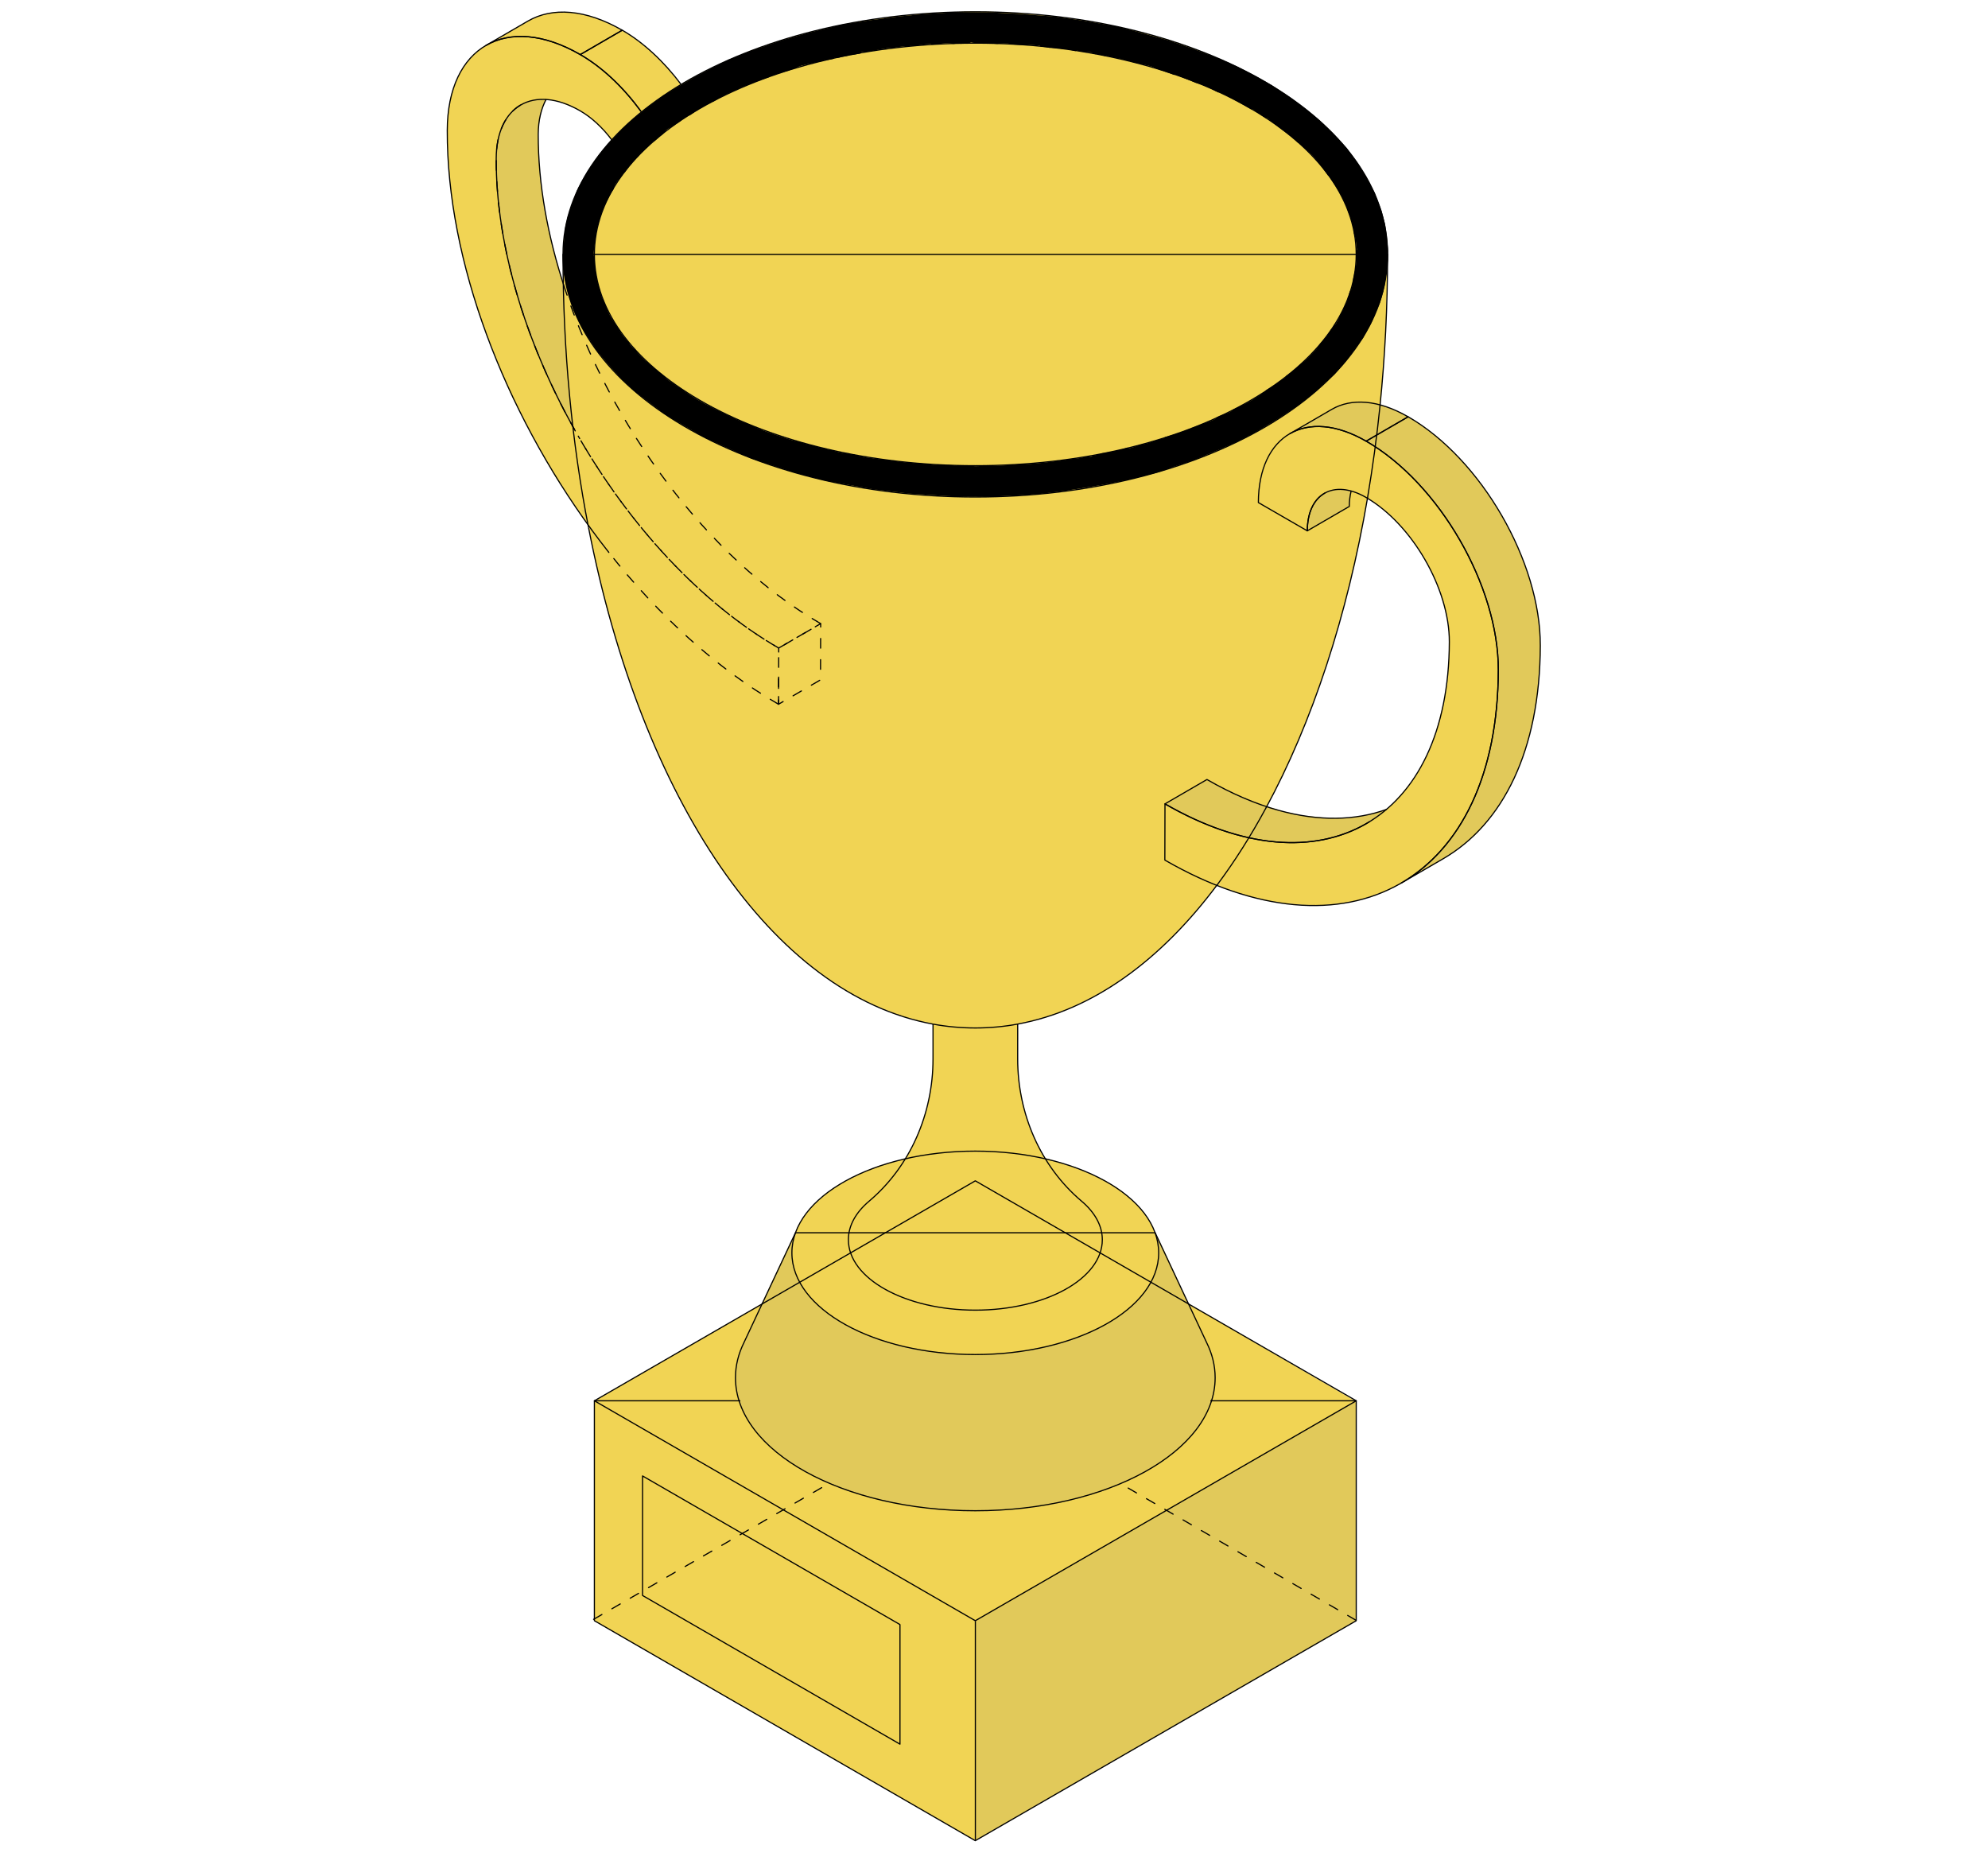 <svg width="157" height="146" viewBox="0 0 157 146" fill="none" xmlns="http://www.w3.org/2000/svg">
<g clip-path="url(#clip0_60_566)">
<g clip-path="url(#clip1_60_566)">
<g clip-path="url(#clip2_60_566)">
<path d="M109.543 21.113L109.579 22.674L109.493 23.631L109.518 24.549L109.443 26.203L109.338 27.732L109.245 29.182L108.991 31.99L109.486 32.126L110.722 32.625L111.738 33.241L112.429 33.7L113.337 34.397L114.248 35.212L115.085 36.009L116.076 37.108L116.852 38.107L117.626 39.18L118.312 40.264L118.977 41.392L119.746 42.973L120.289 44.255L120.644 45.351L120.927 46.218L121.155 47.111L121.369 48.105L121.595 49.374L121.634 50.399L121.664 51.691L121.591 52.736L121.384 55.013L121.157 56.402L120.829 57.917L120.477 59.165L119.985 60.498L119.342 61.949L118.641 63.21L117.934 64.187L117.293 65.029L116.517 65.907L115.925 66.392L115.024 67.112L114.146 67.692L113.347 68.189L112.284 68.786L111.727 69.048L110.745 69.733L109.287 70.428L107.799 70.954L106.352 71.29L104.591 71.47L102.904 71.458L101.218 71.318L100.083 71.133L98.234 70.668L96.482 70.051L96.09 69.88L100.037 63.675L100.971 63.965L101.977 64.276L102.98 64.42L104.592 64.567L105.268 64.626L106.144 64.615L107.163 64.489L107.869 64.373L108.796 64.155L109.48 63.921L109.932 63.529L110.651 62.719L111.369 61.891L111.967 60.989L112.536 59.953L112.863 59.304L113.195 58.354L113.464 57.622L113.688 56.721L113.977 55.629L114.185 54.637L114.306 53.577L114.419 52.335L114.468 51.386L114.449 50.366L114.399 49.394L114.139 48.194L113.876 47.271L113.757 46.782L113.419 45.975L112.974 44.967L112.42 43.99L111.795 43.023L111.244 42.308L110.311 41.202L109.757 40.681L108.996 40.044L108.23 39.495L107.967 39.341L107.768 40.524L107.275 43.196L106.952 44.552L106.601 46.007L106.134 47.882L105.345 50.64L104.244 54.009L103.233 56.749L102.197 59.248L101.378 61.047L100.84 62.164L100.184 63.408L100.008 63.693L97.797 68.166L96.063 69.869L96.016 70.022L95.731 70.386L95.053 71.256L94.322 72.096L93.603 72.932L92.649 73.925L91.825 74.713L90.328 76.034L89.405 76.76L88.525 77.382L87.529 78.066L86.407 78.677L85.207 79.27L84.136 79.769L83.242 80.13L82.316 80.399L81.17 80.702L80.369 80.863L80.398 81.481L80.366 83.528L80.45 85.338L80.755 86.943L81.022 88.145L81.379 89.153L81.783 90.057L82.51 91.446L82.935 91.574L83.858 91.855L84.973 92.231L86.047 92.644L87.195 93.179L88.214 93.793L88.885 94.304L89.757 95.109L90.527 96.015L90.983 96.784L91.253 97.514L91.521 97.929L92.122 99.17L93.88 103.007L95.346 103.8L97.639 105.158L99.662 106.347L107.003 110.619L107.1 110.746L107.119 127.981L77.001 145.34L46.909 127.984L46.971 110.624L60.161 102.964L60.913 101.323L62.108 98.805L62.806 97.376L63.048 96.734L63.518 96.029L64.143 95.251L65.197 94.255L65.987 93.717L66.931 93.179L67.662 92.807L68.54 92.389L69.563 92.019L70.299 91.803L71.483 91.516L72.066 90.506L72.449 89.602L72.812 88.685L73.154 87.621L73.361 86.734L73.528 85.776L73.641 84.829L73.658 83.521L73.697 80.924L73.53 80.836L72.825 80.688L71.858 80.428L71.154 80.246L70.721 80.061L69.698 79.653L68.979 79.367L68.422 79.083L67.937 78.858L67.111 78.394L66.372 77.939L65.511 77.368L64.198 76.424L63.534 75.92L62.914 75.355L61.572 74.091L60.877 73.387L60.26 72.746L59.066 71.327L58.172 70.214L56.797 68.356L55.941 67.024L54.921 65.314L54.045 63.764L53.112 61.924L52.415 60.487L51.454 58.33L50.744 56.594L49.862 54.219L49.203 52.32L48.571 50.274L47.992 48.336L47.583 46.678L47.175 45.019L46.89 43.703L46.535 41.871L46.442 41.457L46.139 41.045L45.033 39.374L44.004 37.886L43.212 36.541L42.457 35.15L41.711 33.795L40.936 32.268L40.343 31.134L39.75 29.764L39.216 28.416L38.354 26.226L37.707 24.461L37.455 23.557L37.072 22.351L36.852 21.398L36.516 20.147L36.254 18.994L36.101 18.177L35.785 16.53L35.587 14.853L35.439 13.564L35.35 11.5L35.296 9.915L35.421 8.658L35.589 7.662L35.899 6.693L36.29 5.811L36.599 5.304L37.154 4.547L37.732 4.005L38.376 3.561L38.982 3.246L40.016 2.634L41.904 1.532L42.965 1.128L43.588 1.013L44.083 0.968L44.718 0.982L45.414 1.031L46.246 1.185L46.942 1.39L47.512 1.583L48.393 2L49.238 2.465L49.876 2.843L50.833 3.553L51.316 3.982L52.398 4.978L53.248 6.01L53.781 6.687L48.273 11.055L47.834 10.476L46.791 9.45L46.237 8.989L45.625 8.651L44.785 8.293L44.112 8.005L43.46 7.885L43.119 7.87L42.878 8.351L42.675 9.003L42.492 10.398L42.541 11.536L42.573 12.55L42.614 13.572L42.887 15.603L43.128 17.079L43.414 18.492L43.691 19.685L44.061 21.044L44.434 22.32L44.494 21.904L44.495 21.052L44.465 20.04L44.482 19.202L44.605 18.373L44.756 17.478L44.977 16.688L45.243 15.894L45.672 14.843L46.214 13.889L46.643 13.163L47.26 12.283L47.937 11.488L48.269 11.077" fill="#F1D454"/>
<path d="M109.564 21.092L109.575 20.325L109.554 19.405L109.542 18.947L109.429 18.355L109.274 17.54L109.066 16.73L108.841 16.08L108.638 15.484L108.349 14.91L108.06 14.25L107.695 13.687L107.328 13.085L106.886 12.45L106.464 11.903L105.739 11.055L105.157 10.442L104.592 9.866L103.676 9.055L102.278 8.015L101.46 7.454L100.732 6.924L99.833 6.437L99.013 5.939L98.231 5.545L97.237 5.071L95.985 4.515L94.516 3.939L92.274 3.142L90.866 2.747L89.51 2.392L88.119 2.071L86.61 1.794L85.081 1.537L83.581 1.343L82.684 1.22L81.697 1.147L80.042 1.015L78.186 0.924L76.473 0.905L75.037 0.972L73.411 1.037L71.354 1.222L69.933 1.394L67.779 1.708L66.153 2.034L63.945 2.547L62.312 2.995L60.796 3.485L59.324 3.986L57.604 4.724L55.598 5.699L54.762 6.108L53.758 6.701L52.752 7.111L49.268 9.388L48.357 10.528L48.248 11.147L85.376 29.35L108.242 24.266L109.564 21.092Z" fill="#F1D454"/>
<path d="M75.564 0.957L72.934 1.108L70.857 1.312L68.662 1.605L66.485 1.942L63.765 2.608L61.694 3.2L59.347 4.004L57.559 4.704L56.083 5.437L54.942 6.034L53.585 6.824L52.411 7.533L51.148 8.474L50.188 9.245L49.266 10.064L48.608 10.764L47.941 11.454L47.525 11.937L47.023 12.623L46.366 13.584L45.903 14.392L45.572 15.031L45.07 16.398L44.833 17.108L44.63 17.974L44.559 18.783L44.46 19.984L44.464 20.651L44.478 21.125L44.621 22.08L44.791 22.87L45.046 23.76L45.325 24.521L45.594 25.136L46.187 26.253L46.811 27.208L47.18 27.752L47.809 28.5L48.07 28.817L49.034 29.871L50.227 30.989L52.638 32.804L55.672 34.574L59.319 36.206L62.801 37.337L65.228 37.971L69.021 38.647L71.836 38.983L75.332 39.205L77.844 39.234L80.489 39.116L82.178 38.998L84.084 38.766L86.241 38.424L87.571 38.193L89.047 37.899L91.45 37.303L92.656 36.868L94.194 36.372L96.275 35.506L97.605 34.929L99.048 34.191L100.878 33.103L102.558 31.991L104.048 30.79L104.621 30.241L105.401 29.559L106.229 28.613L106.924 27.658L107.644 26.701L108.311 25.481L108.59 24.805L108.982 23.911L109.248 23.012L109.375 22.411L109.617 20.524L109.631 19.79L109.517 18.565L109.39 17.718L109.11 16.659L108.575 15.235L107.847 13.896L107.189 12.827L106.357 11.686L105.359 10.618L104.228 9.515L103.13 8.607L101.914 7.703L100.434 6.729L99.204 6.029L97.685 5.247L96.455 4.694L94.933 4.117L93.909 3.744L92.32 3.2L90.919 2.812L89.32 2.373L88.119 2.07L85.494 1.621L83.336 1.313L80.351 1.086L78.123 0.977L75.564 0.957ZM76.676 3.352C76.728 3.335 76.776 3.352 76.818 3.379C76.86 3.384 76.911 3.389 76.988 3.394C77.138 3.401 77.342 3.407 77.456 3.408C77.841 3.41 78.254 3.433 78.753 3.473C78.909 3.445 79.067 3.43 79.226 3.426C79.457 3.426 79.709 3.443 79.982 3.478C80.012 3.483 80.031 3.505 80.054 3.521H80.064C80.587 3.546 80.713 3.546 80.839 3.545C80.854 3.54 80.865 3.526 80.881 3.526C80.941 3.524 81.002 3.524 81.066 3.526C81.18 3.53 81.269 3.536 81.469 3.554C81.76 3.582 81.887 3.589 82.04 3.583C82.11 3.58 82.156 3.628 82.183 3.687C82.379 3.704 82.477 3.712 82.59 3.725C82.721 3.74 82.815 3.769 82.926 3.791C82.943 3.785 82.957 3.771 82.978 3.772C83.174 3.782 83.43 3.813 83.644 3.833C83.665 3.831 83.685 3.823 83.705 3.829C83.763 3.845 83.87 3.851 83.932 3.862C84.085 3.878 84.191 3.883 84.368 3.904C84.388 3.907 84.399 3.925 84.415 3.933C84.651 3.956 84.773 4.002 84.921 4.042L84.926 4.036C84.94 4.032 84.94 4.034 84.946 4.032C84.993 3.997 85.049 3.977 85.106 3.999C85.272 4.063 85.445 4.09 85.741 4.108C85.767 4.11 85.785 4.115 85.835 4.117C85.994 4.126 86.067 4.126 86.157 4.136C86.221 4.143 86.265 4.189 86.289 4.246C86.368 4.257 86.462 4.276 86.54 4.283C86.569 4.269 86.599 4.257 86.634 4.264C86.856 4.303 87.038 4.362 87.225 4.42C87.232 4.421 87.238 4.418 87.245 4.42L87.263 4.425C87.308 4.395 87.357 4.378 87.41 4.396C87.62 4.47 87.807 4.51 88.234 4.59L88.257 4.595C88.63 4.665 88.807 4.725 89.009 4.794C89.161 4.822 89.349 4.86 89.397 4.869C89.419 4.874 89.425 4.899 89.44 4.912C89.453 4.912 89.465 4.904 89.477 4.907C89.656 4.956 90.156 5.062 90.182 5.068C90.623 5.161 90.855 5.219 91.119 5.309C91.139 5.316 91.134 5.343 91.148 5.357C91.501 5.476 91.823 5.589 92.411 5.802L92.742 5.92C92.746 5.918 92.747 5.911 92.751 5.91C92.772 5.902 92.795 5.898 92.818 5.899C92.841 5.9 92.863 5.906 92.884 5.915C93.173 6.039 93.465 6.157 93.759 6.27C94.088 6.397 94.257 6.47 94.445 6.554H94.454C94.922 6.655 95.317 6.831 96.034 7.216L96.205 7.306C96.228 7.304 96.245 7.283 96.271 7.287C96.364 7.3 96.475 7.345 96.611 7.414C96.648 7.433 96.686 7.454 96.725 7.476C96.8 7.518 96.983 7.627 96.995 7.632L97.401 7.851C97.876 8.102 98.345 8.365 98.806 8.64C98.82 8.634 98.83 8.618 98.844 8.616C98.867 8.613 98.889 8.614 98.911 8.62C98.933 8.626 98.954 8.636 98.972 8.65C99.122 8.767 99.257 8.864 99.54 9.051L99.582 9.08C99.754 9.194 99.837 9.256 99.942 9.33C99.962 9.324 99.979 9.308 99.999 9.307C100.021 9.306 100.044 9.31 100.065 9.318C100.086 9.326 100.106 9.338 100.122 9.354C100.414 9.629 101.26 10.256 101.262 10.258C101.878 10.706 102.208 10.984 102.506 11.28C102.516 11.279 102.525 11.269 102.535 11.271C102.581 11.277 102.623 11.301 102.652 11.337C102.77 11.481 102.885 11.589 103.15 11.814C103.158 11.822 103.158 11.821 103.168 11.828C103.378 12.007 103.479 12.096 103.589 12.212C103.933 12.575 104.182 12.899 104.692 13.602C104.699 13.612 104.794 13.747 104.876 13.858C104.903 13.87 104.934 13.878 104.952 13.905C104.976 13.94 105.258 14.358 105.302 14.426C105.946 15.396 106.289 16.058 106.494 16.81C106.501 16.819 106.513 16.822 106.518 16.833C106.531 16.864 106.536 16.879 106.57 16.952C106.659 17.146 106.695 17.273 106.717 17.401C106.748 17.435 106.767 17.484 106.764 17.534C106.762 17.591 106.77 17.649 106.787 17.704L106.792 17.714L106.797 17.722L106.854 17.926L106.863 17.96C106.87 17.974 106.885 17.982 106.886 17.998C106.891 18.023 106.887 18.035 106.892 18.059C106.903 18.099 106.92 18.153 106.929 18.191C106.934 18.213 106.91 18.224 106.906 18.243C106.917 18.324 106.917 18.389 106.924 18.466C106.935 18.481 106.953 18.489 106.958 18.508C107.047 18.81 107.086 19.058 107.143 19.6L107.151 19.701C107.155 19.735 107.12 19.749 107.104 19.777C107.117 19.795 107.126 19.816 107.131 19.837C107.136 19.859 107.137 19.882 107.133 19.904C107.131 19.912 107.129 19.91 107.128 19.918C107.114 19.994 107.109 20.057 107.099 20.202L107.095 20.287C107.095 20.291 107.091 20.293 107.09 20.296C107.142 20.755 107.058 21.232 106.924 21.72C106.923 21.729 106.928 21.736 106.924 21.744C106.892 21.834 106.88 21.912 106.854 22.094C106.853 22.101 106.849 22.101 106.849 22.108C106.846 22.128 106.842 22.133 106.839 22.151C106.843 22.161 106.85 22.169 106.849 22.179C106.805 22.531 106.768 22.722 106.688 22.918C106.671 22.955 106.64 22.985 106.602 23.002C106.579 23.103 106.544 23.172 106.518 23.258C106.518 23.275 106.529 23.288 106.523 23.305C106.506 23.357 106.46 23.426 106.442 23.476L106.423 23.537C106.44 23.579 106.444 23.629 106.423 23.674L106.319 23.915C106.24 24.096 106.178 24.184 106.116 24.303V24.313C106.124 24.355 106.115 24.4 106.092 24.436C105.983 24.606 105.888 24.785 105.808 24.971C105.802 24.982 105.803 24.983 105.798 24.994C105.711 25.194 105.609 25.387 105.492 25.571C105.478 25.591 105.46 25.607 105.44 25.619C105.42 25.631 105.397 25.639 105.373 25.642C105.324 25.739 105.265 25.871 105.217 25.944C105.204 25.963 105.188 25.979 105.169 25.991C105.151 26.003 105.13 26.012 105.108 26.016L105.089 26.049C104.899 26.406 104.602 26.776 104.238 27.161V27.165C104.229 27.193 104.229 27.194 104.224 27.207C104.214 27.23 104.198 27.251 104.176 27.283C104.129 27.352 104.08 27.421 104.029 27.487C103.914 27.638 103.677 27.853 103.623 27.913C103.331 28.241 103.073 28.501 102.709 28.755C102.448 29.023 102.142 29.279 101.701 29.592C101.68 29.608 101.607 29.655 101.555 29.692C101.553 29.748 101.535 29.801 101.484 29.833L101.309 29.948C101.276 29.97 101.265 29.971 101.238 29.99C101.172 30.035 101.104 30.078 101.035 30.117C101.023 30.142 101.016 30.168 100.993 30.184C100.755 30.342 100.438 30.529 100.131 30.714C100.119 30.721 100.11 30.73 100.098 30.737L100.089 30.747C100.034 30.79 100.013 30.795 99.971 30.827C99.963 30.848 99.956 30.869 99.937 30.884C99.265 31.393 98.521 31.834 97.86 32.114C97.853 32.118 97.849 32.126 97.842 32.128C97.815 32.137 97.783 32.156 97.756 32.166H97.747L97.737 32.171C97.725 32.178 97.716 32.188 97.7 32.194L97.41 32.317C97.406 32.325 97.408 32.334 97.402 32.341C97.248 32.5 97.091 32.573 96.758 32.682C96.747 32.685 96.745 32.688 96.735 32.69C96.621 32.724 96.51 32.767 96.403 32.819C96.382 32.83 96.359 32.822 96.337 32.824C96.248 32.871 96.169 32.905 96.081 32.952C96.077 32.976 96.067 32.999 96.052 33.02C96.038 33.04 96.019 33.057 95.997 33.069C95.718 33.214 95.481 33.301 94.955 33.481C94.947 33.483 94.95 33.488 94.942 33.49C94.444 33.662 94.215 33.745 93.958 33.878C93.949 33.883 93.942 33.871 93.934 33.873C93.301 34.134 92.657 34.339 91.999 34.517C91.989 34.541 91.973 34.561 91.953 34.578C91.934 34.594 91.91 34.606 91.886 34.612C91.633 34.668 91.385 34.741 91.143 34.83C91.131 34.833 91.131 34.835 91.119 34.839C90.914 34.911 90.706 34.976 90.495 35.032C90.37 35.066 90.259 35.083 90.031 35.113H90.022C89.659 35.262 89.439 35.342 89.175 35.397C89.119 35.409 89.072 35.382 89.032 35.345C88.626 35.486 88.208 35.592 87.784 35.662C87.676 35.765 87.482 35.696 87.367 35.733C87.32 35.748 87.271 35.76 87.221 35.767C87.177 35.775 87.133 35.779 87.088 35.78C87.013 35.783 86.936 35.841 86.928 35.841L86.644 35.913C86.565 35.918 86.415 35.972 86.299 35.979C86.294 35.979 86.183 36.055 86.18 36.055C86.087 36.078 85.92 36.019 85.788 36.055C85.141 36.234 85.082 36.176 84.847 36.211C83.084 36.473 81.772 36.646 80.347 36.67C79.661 36.754 79.224 36.741 78.909 36.769C78.876 36.772 77.898 36.777 77.892 36.778C77.874 36.781 77.623 36.798 77.575 36.802C77.524 36.807 77.466 36.793 77.409 36.798C77.34 36.801 77.338 36.806 77.211 36.807C77.041 36.811 77.019 36.819 76.482 36.769C76.447 36.759 76.356 36.768 76.331 36.76L76.231 36.769C75.866 36.77 75.642 36.816 75.238 36.74C75.185 36.73 74.928 36.732 74.874 36.722C74.617 36.773 74.396 36.703 74.141 36.708C73.79 36.714 73.576 36.693 73.18 36.641C73.022 36.621 72.778 36.608 72.603 36.58C72.538 36.569 72.285 36.577 72.215 36.566C71.681 36.513 71.201 36.502 70.63 36.4C70.613 36.4 70.483 36.382 70.464 36.381C70.329 36.377 70.234 36.335 70.1 36.319C70.081 36.317 69.816 36.296 69.816 36.296C69.567 36.267 69 36.208 68.748 36.159C68.726 36.155 68.403 36.115 68.383 36.111C68.184 36.103 68.117 36.027 67.891 36.002C67.767 35.988 67.695 35.945 67.564 35.926C67.374 35.901 67.185 35.868 66.997 35.828C66.582 35.769 66.352 35.748 65.833 35.591L65.596 35.52C65.319 35.547 65.28 35.43 65.038 35.397C64.795 35.358 64.556 35.296 64.324 35.212C64.204 35.172 63.965 35.15 63.837 35.099C63.815 35.091 63.669 35.062 63.618 35.042C63.492 35.01 63.24 34.915 63.236 34.914C62.853 34.842 62.475 34.742 62.105 34.616C61.097 34.283 60.218 34.025 59.167 33.5C58.503 33.31 57.898 32.983 57.294 32.7C56.011 32.099 55.109 31.618 54.115 30.931C54.115 30.931 53.959 30.806 53.954 30.804C53.727 30.661 53.413 30.48 53.188 30.283C53.127 30.274 52.997 30.152 52.942 30.132C52.864 30.104 52.788 30.01 52.729 29.971C52.64 29.91 52.559 29.838 52.487 29.758L52.355 29.621C52.216 29.471 52.133 29.467 52.043 29.385C51.991 29.337 51.824 29.196 51.797 29.171C51.721 29.103 51.702 29.115 51.636 29.053C51.622 29.048 51.56 28.957 51.537 28.949C51.483 28.929 51.474 28.892 51.432 28.869C51.372 28.834 51.346 28.801 51.286 28.755C51.281 28.751 51.189 28.657 51.186 28.656C50.959 28.48 50.814 28.338 50.539 28.059C50.407 27.927 50.299 27.761 50.175 27.615C50.021 27.508 49.885 27.377 49.772 27.227C49.728 27.16 49.687 27.09 49.649 27.019C49.364 26.722 49.159 26.509 48.878 26.007C48.805 25.875 48.641 25.679 48.566 25.529C48.1 24.89 47.893 24.349 47.658 23.679C47.655 23.674 47.566 23.557 47.563 23.551C47.52 23.438 47.484 23.323 47.454 23.206C47.446 23.176 47.444 23.126 47.435 23.093L47.398 23.025C47.392 23.011 47.385 22.885 47.378 22.87L47.336 22.761C47.31 22.689 47.286 22.617 47.265 22.544C47.227 22.418 47.197 22.29 47.175 22.161C47.175 22.157 47.159 22.2 47.151 22.089C47.151 22.089 47.137 22.067 47.137 22.066V21.995L47.133 21.928C47.013 21.454 46.983 20.998 46.957 20.509C46.821 20.012 46.938 19.548 47.029 18.925C47.034 18.885 47.039 18.726 47.047 18.688C47.052 18.663 47.041 18.562 47.047 18.536C47.062 18.478 47.082 18.41 47.104 18.352C47.107 18.343 47.119 18.248 47.123 18.238C47.155 18.125 47.135 18.078 47.18 17.931C47.23 17.768 47.236 17.758 47.26 17.675C47.292 17.545 47.311 17.474 47.36 17.321C47.406 17.175 47.415 17.105 47.482 16.919C47.498 16.873 47.539 16.714 47.558 16.668C47.574 16.627 47.633 16.54 47.648 16.502C47.66 16.473 47.684 16.387 47.695 16.36C47.699 16.3 47.714 16.242 47.741 16.188C47.768 16.135 47.806 16.087 47.851 16.048C47.853 16.021 47.849 15.992 47.865 15.968C47.951 15.828 48.031 15.685 48.102 15.537L48.13 15.48C48.223 15.291 48.333 15.111 48.457 14.941C48.511 14.648 48.649 14.42 48.963 14.061C48.971 14.053 49.08 13.928 49.139 13.858C49.141 13.806 49.159 13.757 49.204 13.726C49.229 13.708 49.252 13.687 49.271 13.664C49.289 13.642 49.317 13.636 49.342 13.626C49.42 13.494 49.521 13.355 49.649 13.201C49.65 13.177 49.655 13.154 49.664 13.133C49.674 13.112 49.688 13.093 49.706 13.077C49.754 13.037 49.849 12.951 49.905 12.902C49.905 12.878 49.909 12.854 49.919 12.832C49.929 12.81 49.943 12.791 49.961 12.775C50.045 12.706 50.116 12.631 50.255 12.491C50.268 12.478 50.27 12.48 50.283 12.467C50.35 12.398 50.386 12.367 50.425 12.33C50.425 12.305 50.431 12.28 50.443 12.258C50.455 12.236 50.471 12.217 50.491 12.202C50.529 12.175 50.563 12.139 50.633 12.065L50.638 12.06C50.675 12.019 50.715 11.98 50.756 11.943C50.764 11.934 50.775 11.938 50.785 11.933C51.032 11.709 51.286 11.462 51.532 11.208C51.548 11.192 51.566 11.18 51.586 11.171C51.606 11.162 51.628 11.157 51.65 11.156C51.658 11.156 51.663 11.164 51.669 11.166C51.727 11.116 51.766 11.085 51.849 11.01L51.906 10.958C52.107 10.775 52.227 10.688 52.359 10.588C52.37 10.552 52.392 10.521 52.422 10.499C52.458 10.471 52.49 10.438 52.516 10.4L52.526 10.386C52.574 10.315 52.635 10.254 52.706 10.206C52.849 10.109 53.244 9.88 53.254 9.875C53.508 9.729 53.607 9.648 53.746 9.553C53.924 9.392 54.135 9.25 54.404 9.118C54.426 9.107 54.45 9.113 54.474 9.113C55.032 8.702 55.732 8.277 56.376 8.001C56.379 8 56.382 8.003 56.386 8.001C56.821 7.707 57.311 7.442 58.046 7.14L58.387 6.998C58.404 6.978 58.418 6.956 58.444 6.946L58.883 6.771C59.505 6.519 60.134 6.289 60.772 6.081C60.787 6.067 60.793 6.045 60.813 6.038C61.323 5.85 61.841 5.686 62.365 5.546C62.384 5.534 62.399 5.517 62.423 5.513C62.544 5.493 62.647 5.451 62.905 5.338C62.966 5.31 63 5.297 63.037 5.281C63.166 5.227 63.266 5.193 63.369 5.167C63.72 5.078 64.024 5.012 64.627 4.893L65.053 4.808C65.088 4.763 65.137 4.731 65.199 4.737C65.32 4.751 65.492 4.715 65.668 4.68C65.728 4.664 65.771 4.66 65.828 4.646C65.863 4.589 65.919 4.547 65.99 4.557C66.084 4.571 66.191 4.56 66.306 4.543C66.317 4.535 66.332 4.521 66.339 4.52C66.374 4.506 66.412 4.504 66.448 4.515C66.445 4.515 66.438 4.51 66.434 4.51C66.416 4.507 66.412 4.504 66.401 4.505L66.619 4.468L66.854 4.425C66.991 4.389 67.106 4.355 67.205 4.34C67.222 4.337 67.236 4.347 67.253 4.349L67.636 4.283C67.793 4.259 67.851 4.243 67.948 4.226C67.971 4.159 68.023 4.108 68.099 4.108C68.42 4.108 68.683 4.066 69.277 3.947C69.415 3.919 69.474 3.91 69.552 3.894C69.944 3.82 70.235 3.781 70.521 3.781C70.524 3.781 70.524 3.786 70.526 3.786C70.756 3.747 70.961 3.713 71.363 3.663C71.435 3.654 71.473 3.653 71.51 3.649C71.529 3.647 71.536 3.668 71.552 3.673C71.581 3.658 71.609 3.642 71.642 3.644C71.72 3.651 71.765 3.647 71.827 3.649C71.849 3.641 71.868 3.628 71.894 3.63C72.105 3.649 72.288 3.627 72.717 3.554L72.858 3.531C72.994 3.509 73.08 3.511 73.184 3.502C73.19 3.502 73.193 3.497 73.198 3.498C73.209 3.498 73.213 3.496 73.223 3.498C73.314 3.49 73.426 3.473 73.511 3.473C73.535 3.474 73.541 3.499 73.553 3.516C73.606 3.521 73.645 3.517 73.696 3.521L74.126 3.473C74.593 3.413 74.807 3.397 75.077 3.403C75.121 3.404 75.143 3.439 75.166 3.469C75.182 3.468 75.194 3.457 75.209 3.46C75.278 3.472 75.282 3.473 75.299 3.473C75.316 3.474 75.328 3.473 75.341 3.469C75.347 3.468 75.351 3.47 75.356 3.469C75.386 3.464 75.43 3.457 75.456 3.455C75.646 3.446 75.8 3.46 75.977 3.46C75.994 3.445 76.014 3.434 76.036 3.428C76.058 3.421 76.081 3.419 76.103 3.421C76.141 3.425 76.178 3.422 76.222 3.421C76.27 3.421 76.316 3.421 76.402 3.417H76.411C76.433 3.412 76.445 3.383 76.468 3.389C76.485 3.393 76.492 3.408 76.506 3.417C76.535 3.415 76.555 3.418 76.582 3.417C76.588 3.409 76.587 3.395 76.596 3.389C76.62 3.371 76.647 3.358 76.676 3.351" fill="black"/>
<path d="M102.377 33.954L103.083 33.798L103.785 33.684L104.53 33.696L105.306 33.809L105.868 33.959L106.532 34.164L107.26 34.504L107.927 34.881L108.648 35.319L109.501 35.893L110.316 36.577L111.029 37.234L111.779 37.977L112.611 38.857L113.388 39.795L114.444 41.248L115.021 42.161L115.62 43.26L116.366 44.731L116.824 45.798L117.198 46.829L117.607 48.008L117.946 49.409L118.15 50.622L118.29 51.921L118.361 53.383L118.261 54.867L118.143 56.436L117.968 57.667L117.679 58.903L117.469 59.888L117.183 61.056L116.662 62.454L116.198 63.479L115.708 64.45L114.983 65.614L114.16 66.71L113.249 67.725L112.681 68.256L112.194 68.66L111.709 69.106L112.781 68.507L114.215 67.65L114.876 67.224L115.667 66.614L116.325 66.033L117.06 65.291L117.728 64.501L118.375 63.585L118.897 62.77L119.372 61.823L119.838 60.852L120.206 59.983L120.5 59.017L120.95 57.451L121.202 56.206L121.352 55.088L121.582 53.268L121.664 50.959L121.57 49.448L121.395 48.045L121.109 46.947L120.892 46.064L120.513 44.955L119.952 43.473L119.519 42.408L118.793 41.06L117.585 39.095L116.792 38.019L115.632 36.581L114.04 34.983L112.197 33.549L111.479 33.069L110.79 32.688L109.593 32.159L108.726 31.932L107.845 31.763L107.033 31.774L106.419 31.841L105.941 31.965L105.364 32.199L102.94 33.615L102.377 33.954Z" fill="#E1C95A"/>
<path d="M106.567 39.616L106.578 39.995L103.24 41.882L103.274 41.38L103.368 40.743L103.525 40.23L103.849 39.633L104.29 39.197L104.713 38.873L105.367 38.655L106.009 38.633L106.685 38.772L106.595 39.214M109.419 63.956L108.752 64.522L107.755 65.115L106.248 65.821L104.639 66.331L103.791 66.392L102.809 66.547L101.398 66.553L99.986 66.401L98.74 66.166L97.772 65.948L96.646 65.592L95.266 65.084L93.597 64.292L92.076 63.52L95.303 61.588L95.764 61.821L96.559 62.23L97.67 62.763L99.153 63.378L100.182 63.757L101.231 64.054L102.9 64.407L103.772 64.538L104.807 64.624L105.797 64.588L106.8 64.578L107.791 64.414L108.475 64.254L109.419 63.956ZM42.227 7.875C41.484 8.089 41.079 8.283 40.757 8.541C40.58 8.682 40.509 8.869 40.236 9.026C40.047 9.36 39.633 9.854 39.422 10.633C39.289 11.123 39.34 11.419 39.221 11.684C39.224 12.055 39.185 12.22 39.196 12.901C39.216 14.084 39.221 13.447 39.221 14.128C39.219 14.914 39.338 15.651 39.415 16.339C39.447 16.62 39.516 16.899 39.497 17.159L39.485 17.096C39.488 17.122 39.566 17.612 39.566 17.612C39.566 17.612 39.939 19.629 39.958 19.709C40.361 21.524 40.673 22.628 40.946 23.718C40.979 23.854 41.094 24.024 41.075 24.155C41.121 24.281 41.142 24.272 41.201 24.442L41.275 24.64C41.603 25.584 41.633 25.881 41.856 26.396C41.893 26.48 42.172 27.17 42.15 27.129C42.246 27.311 42.403 27.698 42.475 27.859C42.651 28.248 42.745 28.423 42.788 28.749C42.904 28.955 42.911 29.033 43.044 29.266C43.052 29.28 43.099 29.369 43.104 29.384C43.928 31.247 44.316 31.892 44.794 32.944C44.893 33.161 45.072 33.122 45.021 33.337C45.036 33.367 45.062 33.375 45.077 33.406C45.092 33.437 45.078 33.378 45.209 33.64L45.23 33.699L45.13 32.729L44.936 30.695L44.771 28.949L44.676 27.454L44.577 26.068L44.539 24.341L44.497 22.378L44.388 22.193L44.198 21.493L43.706 19.781L43.375 18.347L43.044 16.606L42.831 15.537L42.623 13.546L42.519 11.431L42.49 10.693L42.585 9.657L42.854 8.403L43.148 7.859L43.825 7.954L44.093 8.029C43.558 7.774 42.819 7.893 42.228 7.875M46.223 40.204C46.12 40.242 46.011 40.263 45.901 40.265C46.035 40.429 46.166 40.593 46.309 40.739L46.266 40.455L46.223 40.204ZM77.039 127.981L107.085 110.592L107.105 127.965L77.027 145.33L77.039 127.981ZM91.292 97.55L95.139 105.698L95.655 106.837L95.876 107.633L95.976 108.531L95.932 109.563L95.763 110.453L95.54 111.02L95.104 111.896L94.579 112.725L93.922 113.542L93.221 114.26L92.229 115.091L91.096 115.839L90.13 116.372L89.019 116.949L87.421 117.59L85.627 118.153L83.745 118.638L81.921 118.949L80.117 119.162L78.538 119.239L76.393 119.331L74.477 119.23L72.572 118.99L70.807 118.719L68.833 118.279L67.131 117.747L65.424 117.111L63.664 116.269L62.428 115.473L61.282 114.622L60.271 113.659L59.18 112.341L58.645 111.408L58.252 110.128L58.048 109.136L58.13 107.924L58.446 106.782L58.946 105.607L59.494 104.465L60.025 103.336L60.29 102.792L62.832 97.35L62.628 98.055L62.51 98.799L62.544 99.465L62.732 100.328L63.038 101.048L63.566 101.901L64.449 102.943L65.67 103.905L67.04 104.759L68.517 105.462L69.757 105.881L71.026 106.25L72.469 106.579L74.671 106.885L76.088 106.971L77.655 106.934L79.134 106.854L80.943 106.646L82.733 106.31L84.515 105.786L85.988 105.22L87.483 104.51L88.769 103.671L89.534 102.953L90.23 102.216L90.911 101.254L91.218 100.543L91.459 99.695L91.509 99.121L91.482 98.517L91.431 98.039L91.292 97.55Z" fill="#E1C95A"/>
<path d="M61.497 51.174L64.812 49.246L64.798 53.687L61.481 55.612L61.497 51.174Z" stroke="black" stroke-width="0.091" stroke-miterlimit="10" stroke-linecap="round" stroke-linejoin="round" stroke-dasharray="0.76 0.91"/>
<path d="M44.61 22.796C43.251 18.678 42.495 14.521 42.506 10.603C42.51 9.481 42.746 8.568 43.135 7.837" stroke="black" stroke-width="0.091" stroke-miterlimit="10" stroke-linejoin="round"/>
<path d="M41.101 8.3C39.925 8.993 39.194 10.458 39.188 12.528C39.148 26.713 49.154 44.048 61.498 51.174L64.815 49.249C55.883 44.091 48.171 33.584 44.608 22.796" stroke="black" stroke-width="0.091" stroke-miterlimit="10" stroke-linecap="round" stroke-linejoin="round" stroke-dasharray="0.76 0.91"/>
<path d="M38.377 3.588L41.694 1.663C43.599 0.555 46.236 0.71 49.141 2.387L45.824 4.313C42.92 2.635 40.282 2.481 38.377 3.588Z" stroke="black" stroke-width="0.091" stroke-miterlimit="10" stroke-linejoin="round"/>
<path d="M46.739 41.857C39.824 32.42 35.292 20.642 35.322 10.296C35.339 3.661 40.055 0.976 45.828 4.309H45.825C47.596 5.332 49.239 6.909 50.598 8.766" stroke="black" stroke-width="0.091" stroke-miterlimit="10" stroke-linejoin="round"/>
<path d="M48.081 43.622C47.623 43.042 47.175 42.453 46.737 41.857" stroke="black" stroke-width="0.091" stroke-miterlimit="10" stroke-linecap="round" stroke-linejoin="round"/>
<path d="M61.483 55.612C56.585 52.784 52.001 48.585 48.081 43.622M61.497 51.486V51.174C55.31 47.602 49.71 41.464 45.668 34.443M61.491 53.471L61.489 54.224M61.487 55.003L61.485 55.612" stroke="black" stroke-width="0.091" stroke-miterlimit="10" stroke-linecap="round" stroke-linejoin="round" stroke-dasharray="0.76 0.91"/>
<path d="M48.316 11.046C47.596 10.091 46.736 9.283 45.814 8.75C42.171 6.647 39.2 8.341 39.188 12.528C39.169 19.43 41.529 27.079 45.381 33.935M50.669 8.863C49.297 6.964 47.628 5.35 45.825 4.309L49.141 2.384C50.841 3.366 52.447 4.883 53.773 6.645M58.467 110.617H46.941V127.983L77.023 145.353L107.108 127.983V110.617H95.59" stroke="black" stroke-width="0.091" stroke-miterlimit="10" stroke-linejoin="round"/>
<path d="M46.878 127.874L65.544 117.098" stroke="black" stroke-width="0.091" stroke-miterlimit="10" stroke-linecap="round" stroke-linejoin="round" stroke-dasharray="0.76 0.91"/>
<path d="M93.707 102.879L77.024 93.247L60.346 102.877" stroke="black" stroke-width="0.091" stroke-miterlimit="10" stroke-linecap="round" stroke-linejoin="round"/>
<path d="M60.346 102.877L46.941 110.616L77.023 127.983L107.108 110.616L93.706 102.879M71.074 128.287V137.73L50.745 125.991V116.551L71.074 128.287Z" stroke="black" stroke-width="0.091" stroke-miterlimit="10" stroke-linejoin="round"/>
<path d="M95.964 108.796C95.964 114.599 87.486 119.299 77.023 119.299C66.56 119.299 58.082 114.599 58.082 108.796C58.082 107.832 58.315 106.903 58.754 106.018L58.8 105.918L62.82 97.349H91.229L95.245 105.918L95.292 106.018C95.731 106.903 95.964 107.832 95.964 108.796Z" stroke="black" stroke-width="0.091" stroke-miterlimit="10" stroke-linejoin="round"/>
<path d="M77.022 106.964C85.02 106.964 91.505 103.369 91.505 98.933C91.505 94.497 85.02 90.901 77.022 90.901C69.023 90.901 62.539 94.497 62.539 98.933C62.539 103.369 69.023 106.964 77.022 106.964Z" stroke="black" stroke-width="0.091" stroke-miterlimit="10" stroke-linejoin="round"/>
<path d="M80.37 80.866V83.623C80.37 87.915 82.14 92.081 85.418 94.854C86.451 95.728 87.054 96.776 87.054 97.898C87.054 100.972 82.567 103.458 77.027 103.458C71.488 103.458 67 100.969 67 97.898C67 96.773 67.601 95.728 68.636 94.854C71.914 92.081 73.684 87.917 73.684 83.623V80.862" stroke="black" stroke-width="0.091" stroke-miterlimit="10" stroke-linejoin="round"/>
<path d="M73.683 80.871C61.003 78.55 50.674 63.115 46.481 41.675" stroke="black" stroke-width="0.091" stroke-miterlimit="10" stroke-linejoin="round"/>
<path d="M80.38 80.868C78.167 81.277 75.897 81.278 73.683 80.871M96.136 69.858C91.644 75.879 86.266 79.785 80.382 80.867" stroke="black" stroke-width="0.091" stroke-miterlimit="10" stroke-linejoin="round"/>
<path d="M99.98 63.798C98.789 65.999 97.504 68.027 96.138 69.859" stroke="black" stroke-width="0.091" stroke-miterlimit="10" stroke-linecap="round" stroke-linejoin="round"/>
<path d="M108.009 39.265C106.4 48.701 103.623 57.069 99.981 63.798" stroke="black" stroke-width="0.091" stroke-miterlimit="10" stroke-linejoin="round"/>
<path d="M108.979 32.103C108.734 34.5 108.41 36.889 108.007 39.265" stroke="black" stroke-width="0.091" stroke-miterlimit="10" stroke-linecap="round" stroke-linejoin="round"/>
<path d="M46.48 41.674C45.173 34.991 44.463 27.725 44.463 20.089H109.582C109.582 24.212 109.375 28.228 108.979 32.103" stroke="black" stroke-width="0.091" stroke-miterlimit="10" stroke-linejoin="round"/>
<path d="M77.023 39.248C95.005 39.248 109.582 30.67 109.582 20.089C109.582 9.51 95.005 0.932 77.023 0.932C59.041 0.932 44.463 9.508 44.463 20.09C44.463 30.672 59.041 39.248 77.023 39.248Z" stroke="black" stroke-width="0.091" stroke-miterlimit="10" stroke-linejoin="round"/>
<path d="M100.985 63.991C104.151 64.867 107.049 64.808 109.512 63.91M77.023 36.773C93.637 36.773 107.105 29.303 107.105 20.09C107.105 10.876 93.637 3.407 77.023 3.407C60.408 3.407 46.94 10.876 46.94 20.09C46.94 29.304 60.409 36.773 77.023 36.773Z" stroke="black" stroke-width="0.091" stroke-miterlimit="10" stroke-linejoin="round"/>
<path d="M108.166 64.883L107.923 65.026C103.849 67.392 98.213 67.066 92.002 63.48L95.317 61.556C97.274 62.684 99.173 63.49 100.984 63.991M106.71 38.752C106.609 39.158 106.558 39.574 106.56 39.992L103.244 41.918C103.246 40.463 103.763 39.44 104.593 38.958L104.648 38.927M101.858 34.251L105.175 32.326C106.717 31.429 108.853 31.555 111.205 32.914L107.889 34.838C105.536 33.48 103.402 33.357 101.858 34.251Z" stroke="black" stroke-width="0.091" stroke-miterlimit="10" stroke-linejoin="round"/>
<path d="M113.98 67.808L110.664 69.732C115.379 66.992 118.304 61.174 118.328 52.912C118.345 46.276 113.664 38.166 107.891 34.835L111.207 32.91C116.981 36.243 121.665 44.351 121.644 50.987C121.621 59.249 118.693 65.067 113.98 67.808Z" stroke="black" stroke-width="0.091" stroke-miterlimit="10" stroke-linejoin="round"/>
<path d="M77.028 128.003V145.305M107.875 39.276C105.329 37.807 103.252 38.991 103.243 41.918L99.378 39.686C99.392 34.313 103.211 32.136 107.886 34.836H107.891C113.664 38.17 118.348 46.278 118.328 52.913C118.282 69.543 106.465 76.274 91.992 67.918L92.003 63.48C104.347 70.606 114.422 64.865 114.459 50.683C114.471 46.496 111.519 41.381 107.875 39.276Z" stroke="black" stroke-width="0.091" stroke-miterlimit="10" stroke-linejoin="round"/>
<path d="M107.089 127.948L88.377 117.091" stroke="black" stroke-width="0.091" stroke-miterlimit="10" stroke-linecap="round" stroke-linejoin="round" stroke-dasharray="0.76 0.91"/>
</g>
</g>
</g>
<defs>
<clipPath id="clip0_60_566">
<rect width="87.39" height="145.37" fill="white" transform="translate(34.921 0.501)"/>
</clipPath>
<clipPath id="clip1_60_566">
<rect width="87.39" height="145.37" fill="white" transform="translate(34.921 0.501)"/>
</clipPath>
<clipPath id="clip2_60_566">
<rect width="87.39" height="145.37" fill="white" transform="translate(34.921 0.501)"/>
</clipPath>
</defs>
</svg>

